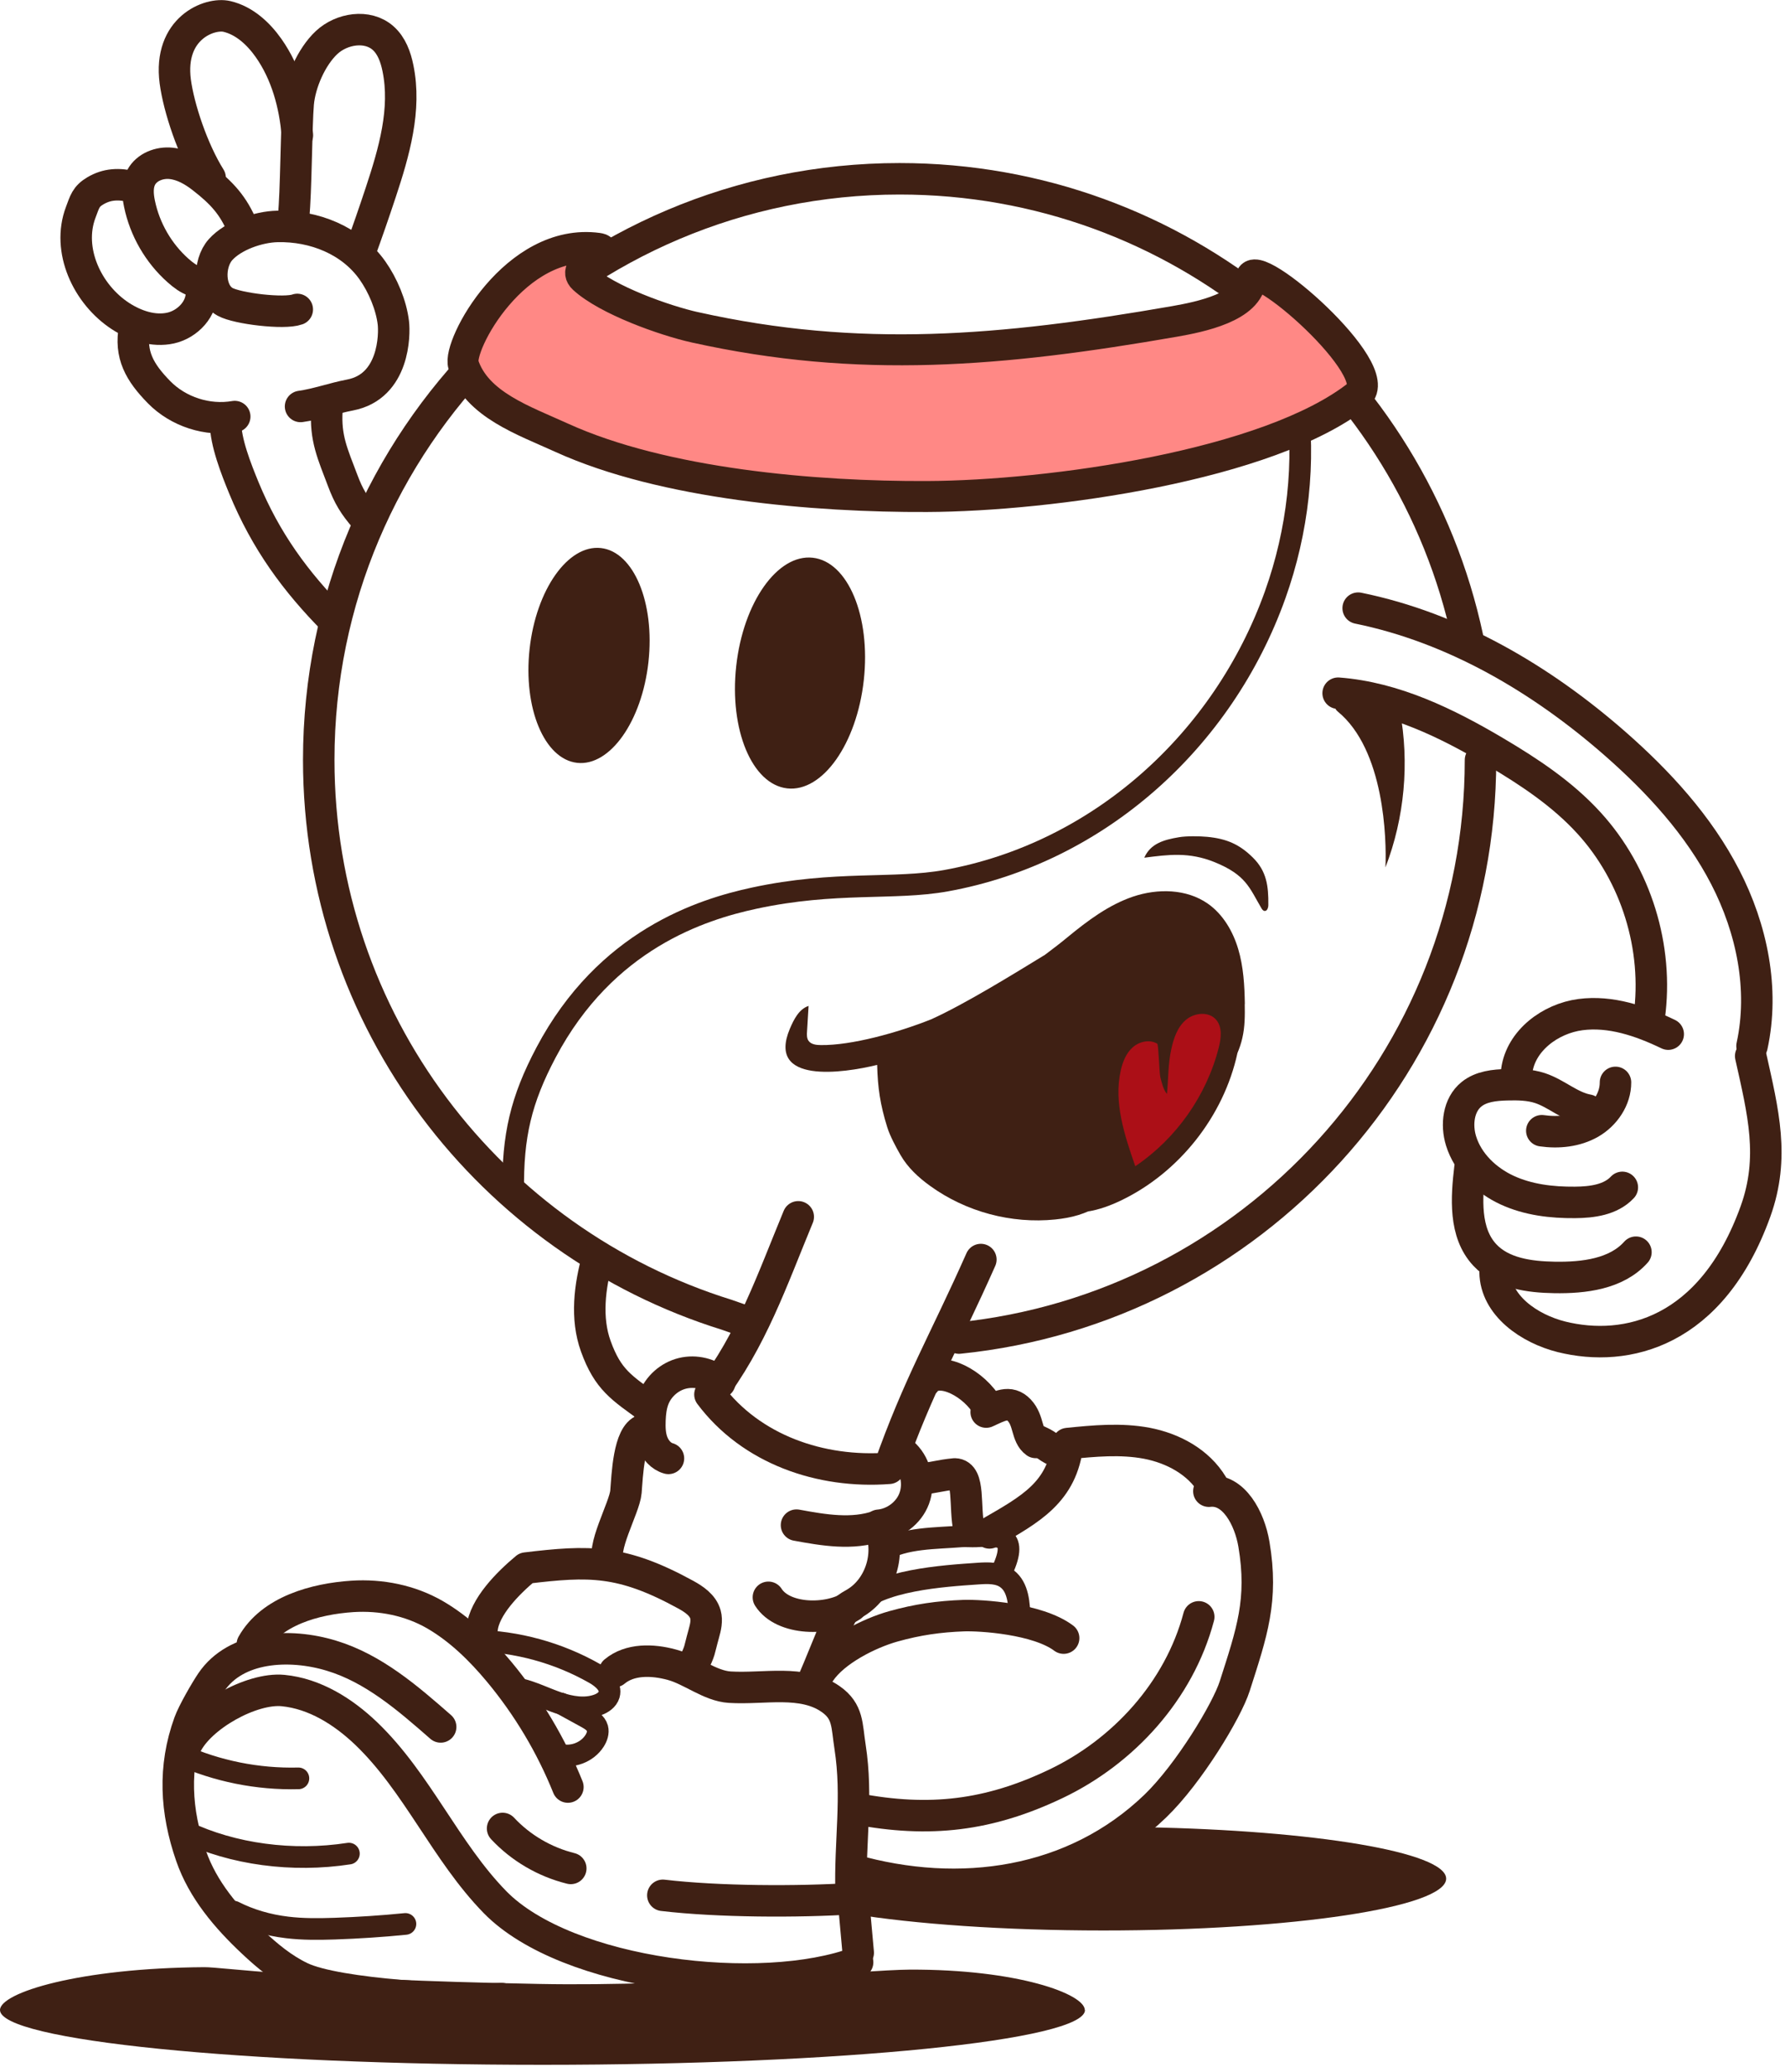 <svg width="131" height="152" viewBox="0 0 131 152" fill="none" xmlns="http://www.w3.org/2000/svg">
<g id="Maskot_2 1" clip-path="url(#clip0_1761_290)">
<g id="Lager_1">
<g id="Group">
<path id="Vector" d="M17.227 30.562C15.232 30.907 13.088 30.217 11.67 28.77C10.252 27.322 9.502 26.025 9.877 24.037" stroke="#3F2014" stroke-width="2.31" stroke-linecap="round" stroke-linejoin="round"/>
<path id="Vector_2" d="M9.81 13.717C8.685 13.44 7.845 13.507 7.005 13.995C6.292 14.415 6.217 14.805 5.925 15.577C4.882 18.33 6.39 21.607 8.865 23.205C9.945 23.902 11.273 24.345 12.525 24.067C13.777 23.79 14.887 22.62 14.775 21.337" stroke="#3F2014" stroke-width="2.31" stroke-linecap="round" stroke-linejoin="round"/>
<path id="Vector_3" d="M15.495 20.602C14.49 20.887 13.852 20.542 13.072 19.852C11.633 18.577 10.627 16.83 10.238 14.955C10.102 14.302 10.05 13.59 10.365 13.005C10.77 12.255 11.7 11.895 12.555 11.985C13.41 12.075 14.175 12.517 14.85 13.042C16.26 14.137 17.13 15.06 17.805 16.71" stroke="#3F2014" stroke-width="2.31" stroke-linecap="round" stroke-linejoin="round"/>
<path id="Vector_4" d="M15.42 13.042C14.145 11.002 13.125 7.942 12.862 5.977C12.352 2.062 15.39 0.907 16.657 1.207C17.925 1.507 18.952 2.452 19.702 3.51C21.015 5.37 21.637 7.65 21.825 9.922" stroke="#3F2014" stroke-width="2.31" stroke-linecap="round" stroke-linejoin="round"/>
<path id="Vector_5" d="M21.547 15.847C21.727 14.332 21.75 9.105 21.885 7.59C22.02 6.075 22.852 4.17 23.962 3.127C25.073 2.085 26.97 1.785 28.11 2.79C28.74 3.345 29.04 4.185 29.205 5.002C29.828 8.04 28.92 11.16 27.945 14.107C27.45 15.6 26.94 17.077 26.4 18.555" stroke="#3F2014" stroke-width="2.31" stroke-linecap="round" stroke-linejoin="round"/>
<path id="Vector_6" d="M21.817 22.702C20.85 23.055 17.422 22.642 16.523 22.147C15.3 21.48 15.262 19.35 16.185 18.315C17.115 17.28 18.968 16.642 20.355 16.612C23.062 16.552 25.777 17.632 27.337 19.845C28.095 20.917 28.71 22.372 28.867 23.677C28.973 24.525 28.95 28.357 25.688 28.98C24.465 29.212 23.288 29.647 22.058 29.82" stroke="#3F2014" stroke-width="2.31" stroke-linecap="round" stroke-linejoin="round"/>
<path id="Vector_7" d="M41.01 128.707C41.977 128.985 43.095 128.565 43.635 127.717C43.807 127.447 43.928 127.11 43.845 126.795C43.733 126.397 43.343 126.165 42.983 125.97C42.383 125.64 41.775 125.31 41.175 124.98" stroke="#3F2014" stroke-width="1.59" stroke-linecap="round" stroke-linejoin="round"/>
<path id="Vector_8" d="M79.627 147.465C79.627 149.685 61.8 151.485 39.818 151.485C17.835 151.485 0 149.692 0 147.465C0 146.19 5.827 144.382 14.992 144.322C16.395 144.315 21.848 145.215 39.57 145.552C50.438 145.762 63.682 144.517 66.743 144.502C74.692 144.465 79.612 146.295 79.612 147.465H79.627Z" fill="#3F2014"/>
<path id="Vector_9" d="M92.438 22.695C94.132 24.3 94.808 26.692 95.138 29.002C95.835 33.907 95.25 38.97 93.585 43.635C89.76 54.337 80.61 62.595 69.427 64.612C65.625 65.302 61.282 64.612 55.343 65.895C51.517 66.72 44.46 68.925 40.072 77.22C38.242 80.685 37.612 83.325 37.665 87.375" stroke="#3F2014" stroke-width="1.59" stroke-miterlimit="10"/>
<path id="Vector_10" d="M107.715 46.822C103.612 27.562 86.505 13.117 66.022 13.117C42.48 13.117 23.392 32.205 23.392 55.747C23.392 74.88 36 91.072 53.355 96.465L54.847 96.99" stroke="#3F2014" stroke-width="2.31" stroke-linecap="round" stroke-linejoin="round"/>
<path id="Vector_11" d="M70.38 98.167C91.875 95.985 108.653 77.827 108.653 55.755" stroke="#3F2014" stroke-width="2.31" stroke-linecap="round" stroke-linejoin="round"/>
<path id="Vector_12" d="M98.205 50.857C102.345 51.172 106.192 53.055 109.762 55.17C112.245 56.64 114.675 58.252 116.617 60.382C120.075 64.17 121.732 69.525 121.035 74.61" stroke="#3F2014" stroke-width="2.31" stroke-linecap="round" stroke-linejoin="round"/>
<path id="Vector_13" d="M99.675 44.617C106.71 46.05 113.108 49.815 118.508 54.54C121.718 57.352 124.658 60.555 126.615 64.35C128.573 68.145 129.488 72.57 128.58 76.74" stroke="#3F2014" stroke-width="2.31" stroke-linecap="round" stroke-linejoin="round"/>
<path id="Vector_14" d="M122.43 75.87C120.42 74.902 118.2 74.145 115.987 74.437C113.775 74.73 111.615 76.342 111.315 78.555" stroke="#3F2014" stroke-width="2.31" stroke-linecap="round" stroke-linejoin="round"/>
<path id="Vector_15" d="M118.56 79.41C118.567 80.632 117.78 81.78 116.715 82.395C115.65 83.002 114.367 83.13 113.152 82.957" stroke="#3F2014" stroke-width="2.31" stroke-linecap="round" stroke-linejoin="round"/>
<path id="Vector_16" d="M116.535 81.442C115.26 81.218 114.247 80.235 113.025 79.83C112.252 79.575 111.42 79.56 110.602 79.582C109.687 79.605 108.705 79.703 107.992 80.28C107.025 81.06 106.86 82.522 107.227 83.707C107.73 85.328 109.065 86.603 110.61 87.315C112.155 88.028 113.887 88.23 115.582 88.215C116.835 88.207 118.207 88.028 119.062 87.112" stroke="#3F2014" stroke-width="2.31" stroke-linecap="round" stroke-linejoin="round"/>
<path id="Vector_17" d="M107.88 85.68C107.618 87.9 107.445 90.435 108.968 92.07C110.228 93.42 112.245 93.69 114.083 93.72C116.235 93.757 118.628 93.472 120.06 91.867" stroke="#3F2014" stroke-width="2.31" stroke-linecap="round" stroke-linejoin="round"/>
<path id="Vector_18" d="M109.725 93.337C109.755 95.775 112.23 97.485 114.6 98.077C119.355 99.255 125.625 97.785 128.835 88.875C130.26 84.907 129.397 81.592 128.482 77.475" stroke="#3F2014" stroke-width="2.31" stroke-linecap="round" stroke-linejoin="round"/>
<path id="Vector_19" d="M101.677 63.638C103.08 60 103.447 55.972 102.735 52.133C102.577 51.285 96.93 51.18 98.183 52.208C101.602 55.013 101.767 61.545 101.677 63.638Z" fill="#3F2014"/>
<path id="Vector_20" d="M23.992 30.075C23.858 32.153 24.413 33.3 25.148 35.25C25.59 36.428 25.98 37.057 26.805 38.017" stroke="#3F2014" stroke-width="2.31" stroke-linecap="round" stroke-linejoin="round"/>
<path id="Vector_21" d="M16.552 30.99C16.545 32.43 17.34 34.432 17.887 35.767C19.508 39.712 21.712 42.69 24.517 45.525" stroke="#3F2014" stroke-width="2.31" stroke-linecap="round" stroke-linejoin="round"/>
<path id="Vector_22" d="M58.583 89.272C56.655 93.93 55.17 98.302 52.102 102.307C55.117 106.335 60.225 108.105 65.243 107.722C67.418 101.557 69.338 98.377 71.985 92.407" stroke="#3F2014" stroke-width="2.31" stroke-linecap="round" stroke-linejoin="round"/>
<path id="Vector_23" d="M52.83 101.422C52.095 100.777 51.038 100.522 50.085 100.755C49.133 100.987 48.322 101.707 47.97 102.622C47.782 103.11 47.722 103.642 47.7 104.167C47.678 104.73 47.693 105.315 47.895 105.84C48.097 106.365 48.51 106.845 49.057 106.995" stroke="#3F2014" stroke-width="2.31" stroke-linecap="round" stroke-linejoin="round"/>
<path id="Vector_24" d="M47.258 104.895C46.133 105.247 46.035 108.27 45.938 109.447C45.84 110.625 44.025 113.722 44.715 114.675" stroke="#3F2014" stroke-width="2.31" stroke-linecap="round" stroke-linejoin="round"/>
<path id="Vector_25" d="M59.595 123.487C60.12 122.362 61.02 119.985 61.553 118.86C61.672 118.605 61.792 118.342 61.987 118.14C62.22 117.892 62.535 117.742 62.82 117.57C64.657 116.437 65.422 113.85 64.5 111.9C65.64 111.802 66.698 111.007 67.095 109.935C67.493 108.862 67.222 107.565 66.412 106.747" stroke="#3F2014" stroke-width="2.31" stroke-linecap="round" stroke-linejoin="round"/>
<path id="Vector_26" d="M58.455 111.892C60.45 112.26 62.557 112.62 64.478 111.945" stroke="#3F2014" stroke-width="2.31" stroke-linecap="round" stroke-linejoin="round"/>
<path id="Vector_27" d="M56.392 117.187C57.472 118.882 60.795 118.927 62.483 117.832" stroke="#3F2014" stroke-width="2.31" stroke-linecap="round" stroke-linejoin="round"/>
<path id="Vector_28" d="M35.377 119.512C35.542 117.9 37.26 116.16 38.602 115.042C43.23 114.487 45.6 114.405 50.325 116.992C50.94 117.33 51.585 117.765 51.772 118.44C51.9 118.897 51.78 119.392 51.652 119.85C51.255 121.267 51.457 120.93 50.82 122.257" stroke="#3F2014" stroke-width="2.31" stroke-linecap="round" stroke-linejoin="round"/>
<path id="Vector_29" d="M41.678 131.107C40.447 128.047 38.737 125.182 36.623 122.64C35.273 121.02 33.742 119.52 31.92 118.462C30.098 117.412 27.96 116.985 25.86 117.12C23.13 117.3 19.898 118.185 18.517 120.637" stroke="#3F2014" stroke-width="2.31" stroke-linecap="round" stroke-linejoin="round"/>
<path id="Vector_30" d="M32.34 126.697C29.918 124.575 27.405 122.4 24.323 121.47C21.247 120.532 17.31 120.75 15.51 123.412C15.075 124.057 14.152 125.655 13.89 126.39C12.705 129.66 12.885 132.877 14.025 136.162C14.88 138.637 16.635 140.7 18.547 142.492C19.613 143.497 20.753 144.442 22.073 145.072C24.765 146.362 33.833 146.805 36.81 146.625" stroke="#3F2014" stroke-width="2.31" stroke-linecap="round" stroke-linejoin="round"/>
<path id="Vector_31" d="M13.658 128.04C14.655 125.932 18.457 123.802 20.775 124.027C23.093 124.252 25.185 125.565 26.872 127.177C30.63 130.777 32.693 135.832 36.33 139.552C41.602 144.937 55.883 146.602 62.94 143.962" stroke="#3F2014" stroke-width="2.31" stroke-linecap="round" stroke-linejoin="round"/>
<path id="Vector_32" d="M36.885 134.145C38.22 135.577 39.983 136.605 41.888 137.077" stroke="#3F2014" stroke-width="2.31" stroke-linecap="round" stroke-linejoin="round"/>
<path id="Vector_33" d="M48.645 139.05C52.703 139.53 58.553 139.552 62.625 139.29C62.745 140.617 62.865 141.937 62.985 143.265" stroke="#3F2014" stroke-width="2.31" stroke-linecap="round" stroke-linejoin="round"/>
<path id="Vector_34" d="M45.105 122.632C46.23 121.695 47.888 121.747 49.297 122.13C50.715 122.505 52.095 123.69 53.557 123.78C56.078 123.937 58.898 123.202 60.968 124.657C62.265 125.565 62.138 126.585 62.385 128.152C62.962 131.857 62.355 135.105 62.46 138.855" stroke="#3F2014" stroke-width="2.31" stroke-linecap="round" stroke-linejoin="round"/>
<path id="Vector_35" d="M34.882 120.367C37.942 120.427 40.98 121.26 43.642 122.775C44.235 123.112 44.895 123.682 44.7 124.335C44.587 124.71 44.22 124.957 43.852 125.085C42.922 125.415 41.88 125.235 40.95 124.92C40.012 124.597 39.12 124.147 38.16 123.915" stroke="#3F2014" stroke-width="1.59" stroke-linecap="round" stroke-linejoin="round"/>
<path id="Vector_36" d="M83.978 62.925C84.435 61.89 85.403 61.612 86.513 61.425C87.06 61.327 88.043 61.342 88.597 61.395C90.007 61.53 90.96 61.935 91.957 62.925C92.955 63.915 93.097 64.995 93.082 66.397C93.082 66.592 92.993 66.855 92.805 66.832C92.692 66.817 92.618 66.712 92.565 66.615C91.695 65.137 91.448 64.192 89.145 63.255C87.263 62.49 85.748 62.7 83.985 62.925H83.978Z" fill="#3F2014"/>
<path id="Vector_37" d="M91.358 73.665C91.335 72.3 91.26 70.927 90.87 69.622C90.48 68.317 89.752 67.072 88.635 66.292C87.075 65.205 84.968 65.175 83.168 65.775C81.368 66.382 79.815 67.552 78.353 68.752C77.895 69.135 77.31 69.585 76.688 70.05C74.385 71.46 70.785 73.68 68.34 74.782C65.858 75.772 62.475 76.702 60.248 76.672C59.91 76.672 59.513 76.627 59.325 76.342C59.205 76.155 59.212 75.907 59.227 75.682C59.265 75.052 59.303 74.43 59.34 73.8C58.635 74.032 58.26 74.79 57.968 75.472C56.25 79.552 61.86 78.742 64.373 78.127C64.418 79.807 64.59 81.015 65.115 82.702C65.31 83.332 65.76 84.172 66.09 84.742C66.615 85.657 67.41 86.392 68.265 87.007C70.89 88.905 74.22 89.797 77.445 89.467C78.022 89.407 78.6 89.31 79.155 89.137C79.395 89.062 79.635 88.972 79.86 88.875C80.67 88.747 81.457 88.455 82.207 88.102C86.498 86.07 89.805 81.922 90.817 77.25C90.968 76.89 91.095 76.522 91.177 76.14C91.365 75.33 91.365 74.49 91.35 73.657L91.358 73.665Z" fill="#3F2014"/>
<path id="Vector_38" d="M84.938 76.575C84.382 76.237 83.625 76.402 83.138 76.83C82.65 77.257 82.395 77.895 82.252 78.532C81.72 80.872 82.53 83.295 83.317 85.56C86.325 83.535 88.552 80.37 89.445 76.852C89.618 76.17 89.715 75.36 89.257 74.82C88.725 74.19 87.668 74.287 87.037 74.82C86.407 75.352 86.13 76.185 85.957 76.987C85.718 78.082 85.748 79.162 85.642 80.257C85.373 79.935 85.26 79.432 85.155 79.02C85.08 78.712 85.028 76.635 84.93 76.582L84.938 76.575Z" fill="#AC0F17"/>
<path id="Vector_39" d="M17.16 140.25C18.323 140.842 19.665 141.24 21.067 141.405C22.223 141.547 23.4 141.532 24.57 141.495C26.302 141.435 28.035 141.322 29.753 141.15" stroke="#3F2014" stroke-width="1.59" stroke-linecap="round" stroke-linejoin="round"/>
<path id="Vector_40" d="M13.62 134.385C17.093 136.042 21.465 136.627 25.605 135.99" stroke="#3F2014" stroke-width="1.59" stroke-linecap="round" stroke-linejoin="round"/>
<path id="Vector_41" d="M13.193 128.715C15.915 129.945 18.915 130.545 21.9 130.47" stroke="#3F2014" stroke-width="1.59" stroke-linecap="round" stroke-linejoin="round"/>
<path id="Vector_42" d="M62.745 117.832C64.515 115.92 69.225 115.62 71.775 115.447C72.51 115.395 73.32 115.372 73.912 115.83C74.722 116.445 74.805 117.645 74.82 118.687" stroke="#3F2014" stroke-width="1.59" stroke-linecap="round" stroke-linejoin="round"/>
<path id="Vector_43" d="M64.785 113.79C66.345 112.807 68.722 112.867 70.545 112.717C70.845 112.695 71.332 112.732 71.632 112.717C72.998 112.65 74.775 112.41 73.665 114.975" stroke="#3F2014" stroke-width="1.59" stroke-linecap="round" stroke-linejoin="round"/>
<path id="Vector_44" d="M67.537 108.51C68.64 108.405 68.963 108.24 70.073 108.135C71.213 108.165 70.748 110.55 71.123 112.222" stroke="#3F2014" stroke-width="2.31" stroke-linecap="round" stroke-linejoin="round"/>
<path id="Vector_45" d="M43.86 92.272C43.275 94.388 42.983 96.705 43.725 98.767C44.617 101.235 45.608 101.805 47.685 103.312" stroke="#3F2014" stroke-width="2.31" stroke-linecap="round" stroke-linejoin="round"/>
<path id="Vector_46" d="M67.905 101.362C68.76 100.207 71.13 101.227 72.315 102.945" stroke="#3F2014" stroke-width="2.31" stroke-linecap="round" stroke-linejoin="round"/>
<path id="Vector_47" d="M72.375 103.597C73.32 103.17 74.078 102.697 74.805 103.462C75.532 104.227 75.315 105.322 76.013 105.825" stroke="#3F2014" stroke-width="2.31" stroke-linecap="round" stroke-linejoin="round"/>
<path id="Vector_48" d="M75.772 105.54C77.235 106.125 76.53 106.08 77.993 106.665" stroke="#3F2014" stroke-width="2.31" stroke-linecap="round" stroke-linejoin="round"/>
<path id="Vector_49" d="M72.615 112.462C75.645 110.715 77.955 109.485 78.36 105.907C80.295 105.712 82.252 105.525 84.165 105.885C86.078 106.252 87.96 107.25 88.987 108.967" stroke="#3F2014" stroke-width="2.31" stroke-linecap="round" stroke-linejoin="round"/>
<path id="Vector_50" d="M62.858 132.705C68.205 133.725 72.562 133.222 77.498 130.867C82.433 128.512 86.535 124.057 87.975 118.62" stroke="#3F2014" stroke-width="2.31" stroke-linecap="round" stroke-linejoin="round"/>
<path id="Vector_51" d="M88.718 109.402C90.547 109.192 91.71 111.412 92.025 113.295C92.715 117.397 91.875 119.767 90.615 123.705C90.037 125.512 87.248 130.132 84.78 132.51C78.825 138.232 70.448 139.425 62.572 137.182" stroke="#3F2014" stroke-width="2.31" stroke-linecap="round" stroke-linejoin="round"/>
<path id="Vector_52" d="M60.195 122.647C61.245 121.087 63.795 119.812 65.565 119.317C67.335 118.822 68.902 118.597 70.74 118.53C71.955 118.492 76.14 118.74 78.06 120.18" stroke="#3F2014" stroke-width="2.31" stroke-linecap="round" stroke-linejoin="round"/>
<path id="Vector_53" d="M62.505 140.407C67.103 141.157 73.673 141.63 80.97 141.63C94.868 141.63 106.133 139.927 106.133 137.827C106.133 135.885 96.488 134.287 84.045 134.055C77.663 138.45 69.593 138.982 62.055 136.552" fill="#3F2014"/>
<path id="Vector_54" d="M47.589 48.568C48.07 44.216 46.507 40.473 44.098 40.207C41.69 39.941 39.348 43.253 38.867 47.605C38.387 51.957 39.95 55.7 42.358 55.966C44.767 56.232 47.109 52.92 47.589 48.568Z" fill="#3F2014"/>
<path id="Vector_55" d="M63.394 49.896C63.91 45.223 62.232 41.203 59.647 40.918C57.061 40.633 54.547 44.189 54.031 48.862C53.515 53.535 55.193 57.555 57.779 57.84C60.364 58.126 62.878 54.569 63.394 49.896Z" fill="#3F2014"/>
<path id="Vector_56" d="M51.008 24.015C63.038 26.692 73.5 25.792 86.205 23.58C88.05 23.257 91.688 22.53 91.8 20.43C91.905 18.562 101.88 27.232 99.668 28.98C93.105 34.162 77.047 36.39 68.04 36.427C59.82 36.465 48.705 35.52 41.22 32.115C38.422 30.84 34.987 29.685 34.013 26.767C33.547 25.365 37.815 17.4 43.875 18.217C45.112 18.382 41.76 19.455 42.825 20.43C44.557 22.02 48.78 23.52 51 24.015H51.008Z" fill="#FF8885" stroke="#3F2014" stroke-width="2.272" stroke-miterlimit="10"/>
</g>
</g>
</g>
<defs>
<clipPath id="clip0_1761_290">
<rect width="130.74" height="151.493" fill="white"/>
</clipPath>
</defs>
</svg>
